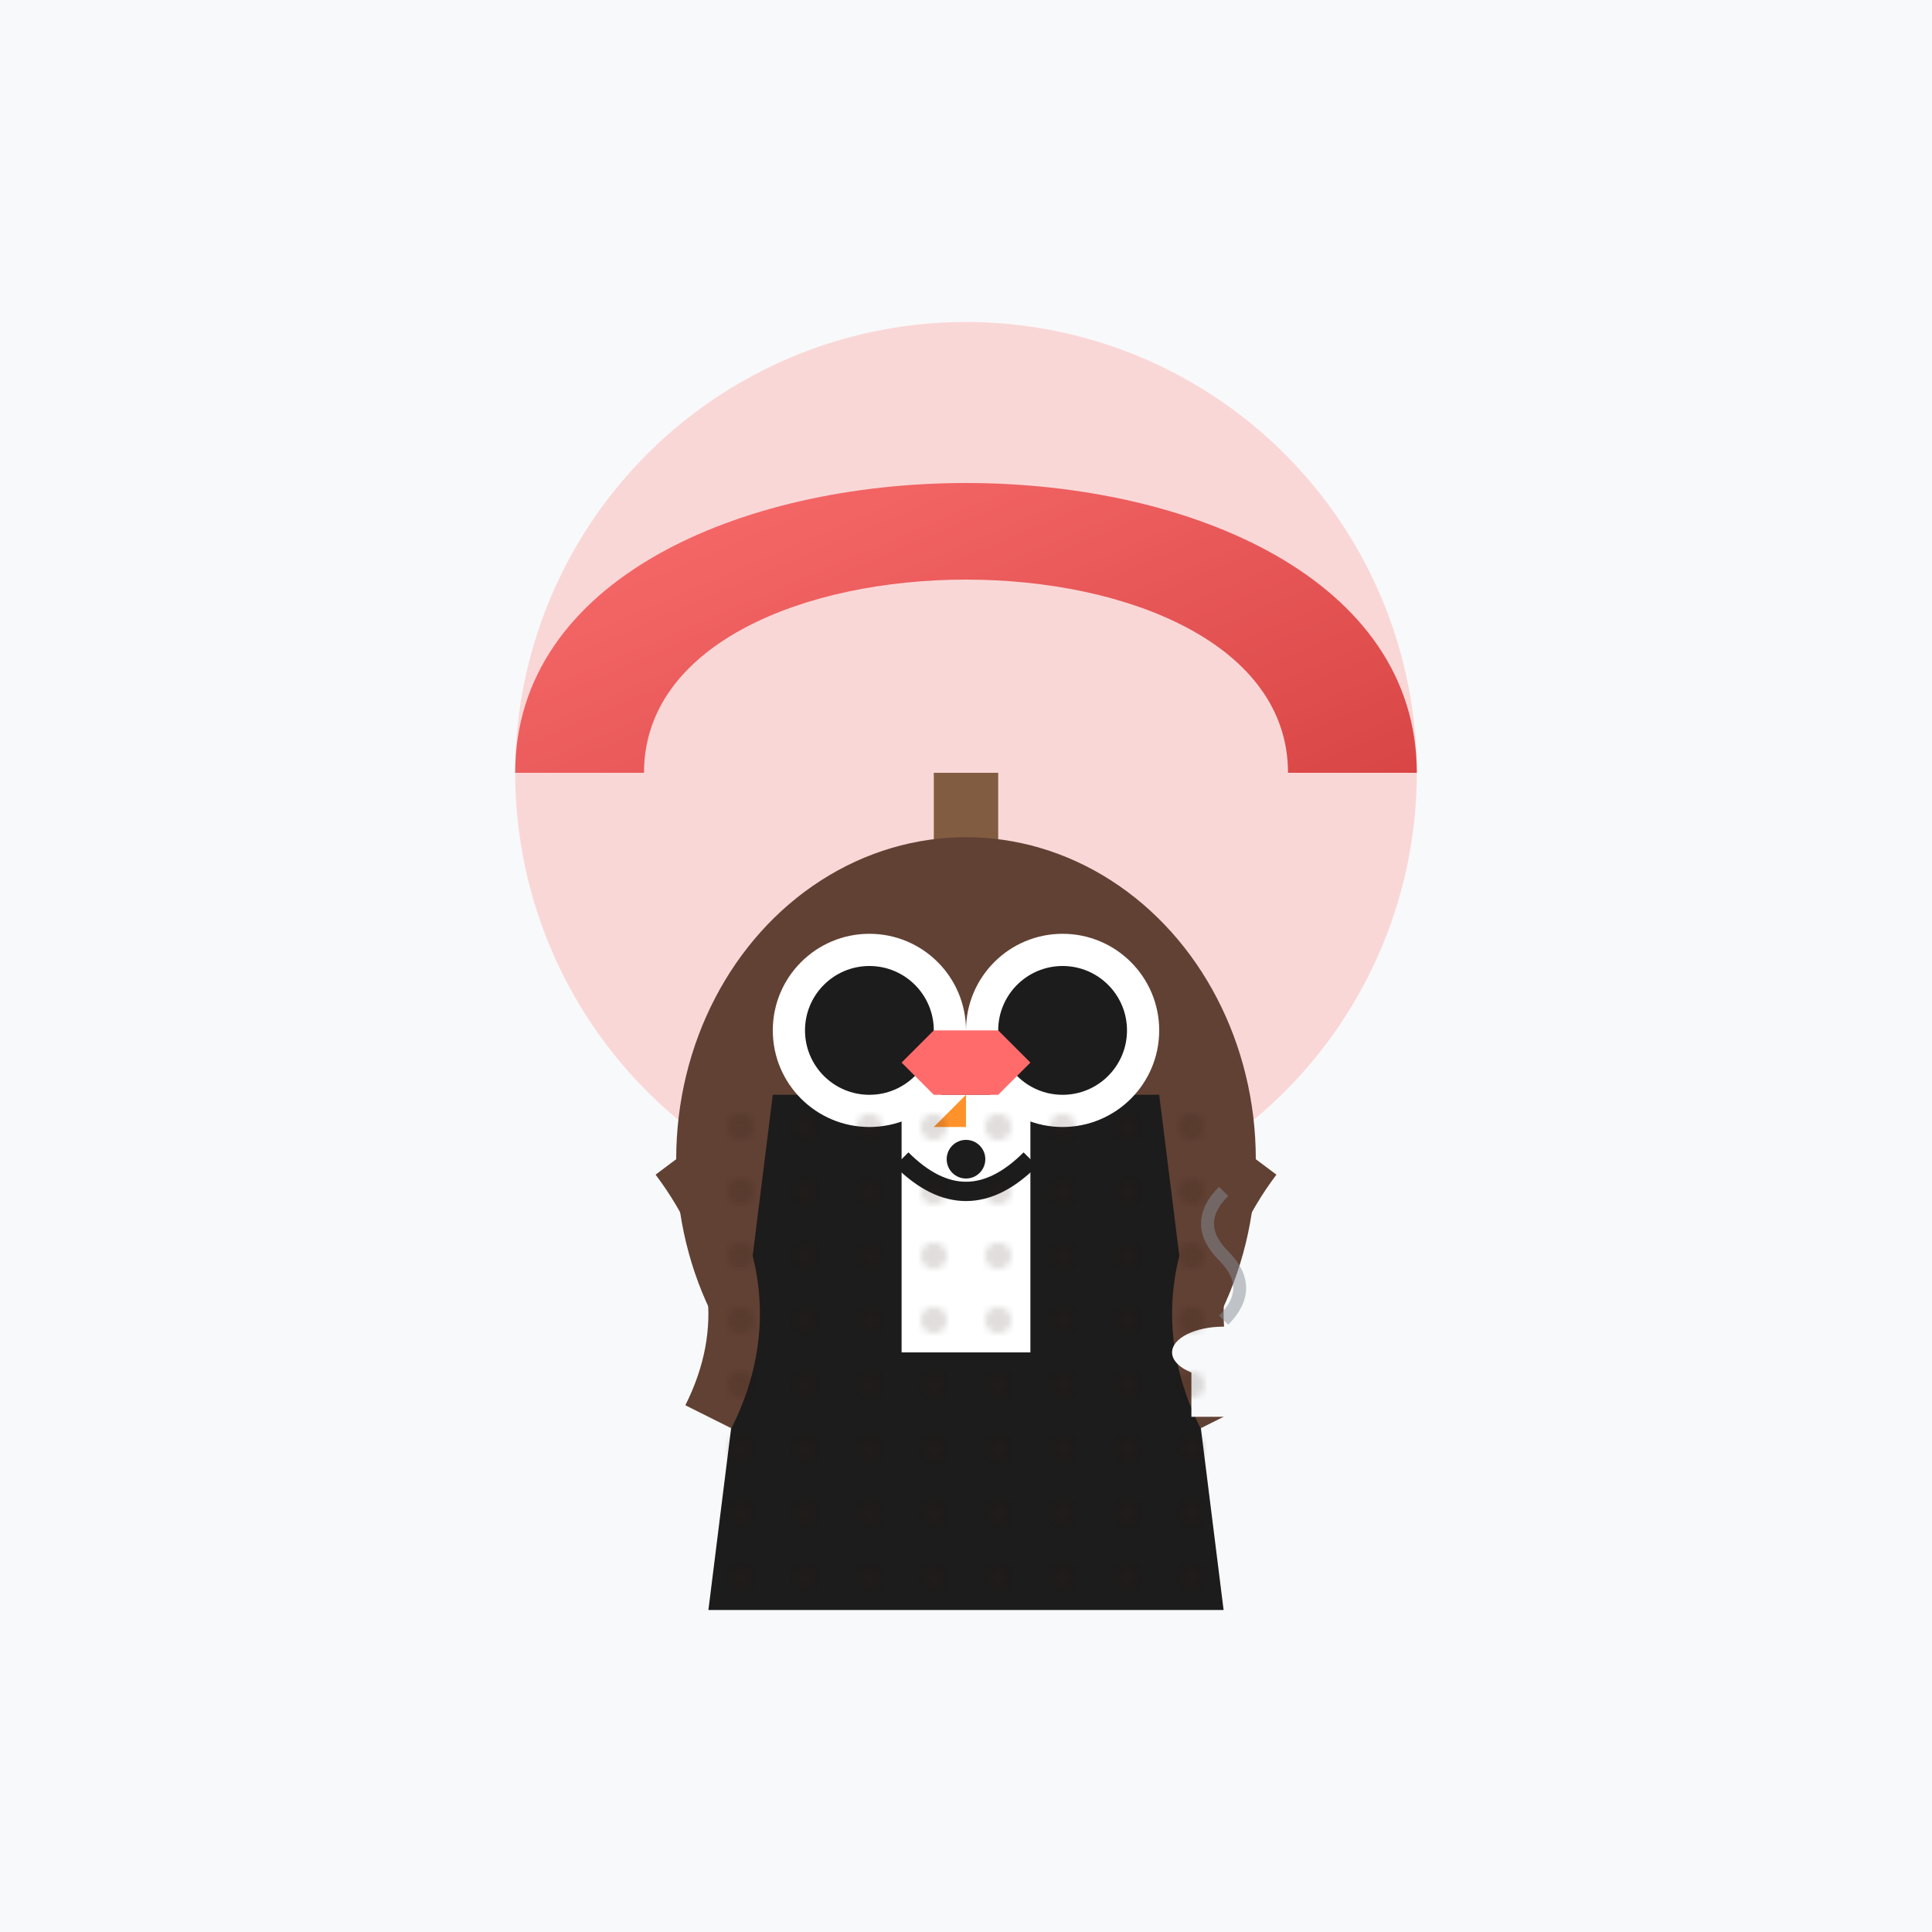 <svg viewBox="0 0 300 300" xmlns="http://www.w3.org/2000/svg">
  <defs>
    <pattern id="polkadots" patternUnits="userSpaceOnUse" width="10" height="10">
      <circle cx="5" cy="5" r="2" fill="#2c1810" opacity="0.3"/>
    </pattern>
    <linearGradient id="mushroom-grad" x1="0%" y1="0%" x2="100%" y2="100%">
      <stop offset="0%" style="stop-color:#ff6b6b"/>
      <stop offset="100%" style="stop-color:#c92a2a"/>
    </linearGradient>
  </defs>

  <!-- Background -->
  <rect x="0" y="0" width="300" height="300" fill="#f8f9fa"/>

  <!-- Mushroom Umbrella -->
  <path d="M100 120 C100 80 200 80 200 120 L220 120 C220 60 80 60 80 120 Z" fill="url(#mushroom-grad)"/>
  <circle cx="150" cy="120" r="70" fill="#ff8787" opacity="0.3"/>
  <rect x="145" y="120" width="10" height="80" fill="#825c41"/>

  <!-- Owl Body -->
  <ellipse cx="150" cy="180" rx="45" ry="50" fill="#614134"/>
  
  <!-- Suit -->
  <path d="M120 170 L180 170 L190 250 L110 250 Z" fill="#1c1c1c"/>
  <rect x="140" y="170" width="20" height="40" fill="white"/>
  <circle cx="150" cy="180" r="3" fill="#1c1c1c"/>
  
  <!-- Wings/Arms -->
  <path d="M105 180 Q120 200 110 220" stroke="#614134" stroke-width="8" fill="none"/>
  <path d="M195 180 Q180 200 190 220" stroke="#614134" stroke-width="8" fill="none"/>

  <!-- Tea Cup -->
  <path d="M185 210 Q195 210 195 220 L185 220 Q185 210 185 210" fill="#f8f9fa"/>
  <ellipse cx="190" cy="210" rx="8" ry="4" fill="#f8f9fa"/>
  
  <!-- Owl Face -->
  <circle cx="135" cy="160" r="15" fill="white"/>
  <circle cx="165" cy="160" r="15" fill="white"/>
  <circle cx="135" cy="160" r="10" fill="#1c1c1c"/>
  <circle cx="165" cy="160" r="10" fill="#1c1c1c"/>
  <path d="M140 180 Q150 190 160 180" fill="none" stroke="#1c1c1c" stroke-width="3"/>
  <path d="M150 170 L150 175 L145 175 Z" fill="#ff922b"/>

  <!-- Bow Tie -->
  <path d="M145 170 L140 165 L145 160 L155 160 L160 165 L155 170 Z" fill="#ff6b6b"/>

  <!-- Pattern Overlay -->
  <rect x="110" y="170" width="80" height="80" fill="url(#polkadots)" opacity="0.5"/>

  <!-- Steam from Tea -->
  <path d="M190 205 Q195 200 190 195 Q185 190 190 185" fill="none" stroke="#868e96" stroke-width="2" opacity="0.5">
    <animate attributeName="d" dur="3s" repeatCount="indefinite"
      values="M190 205 Q195 200 190 195 Q185 190 190 185;
              M190 205 Q195 198 190 193 Q185 188 190 183;
              M190 205 Q195 200 190 195 Q185 190 190 185"/>
  </path>
</svg>